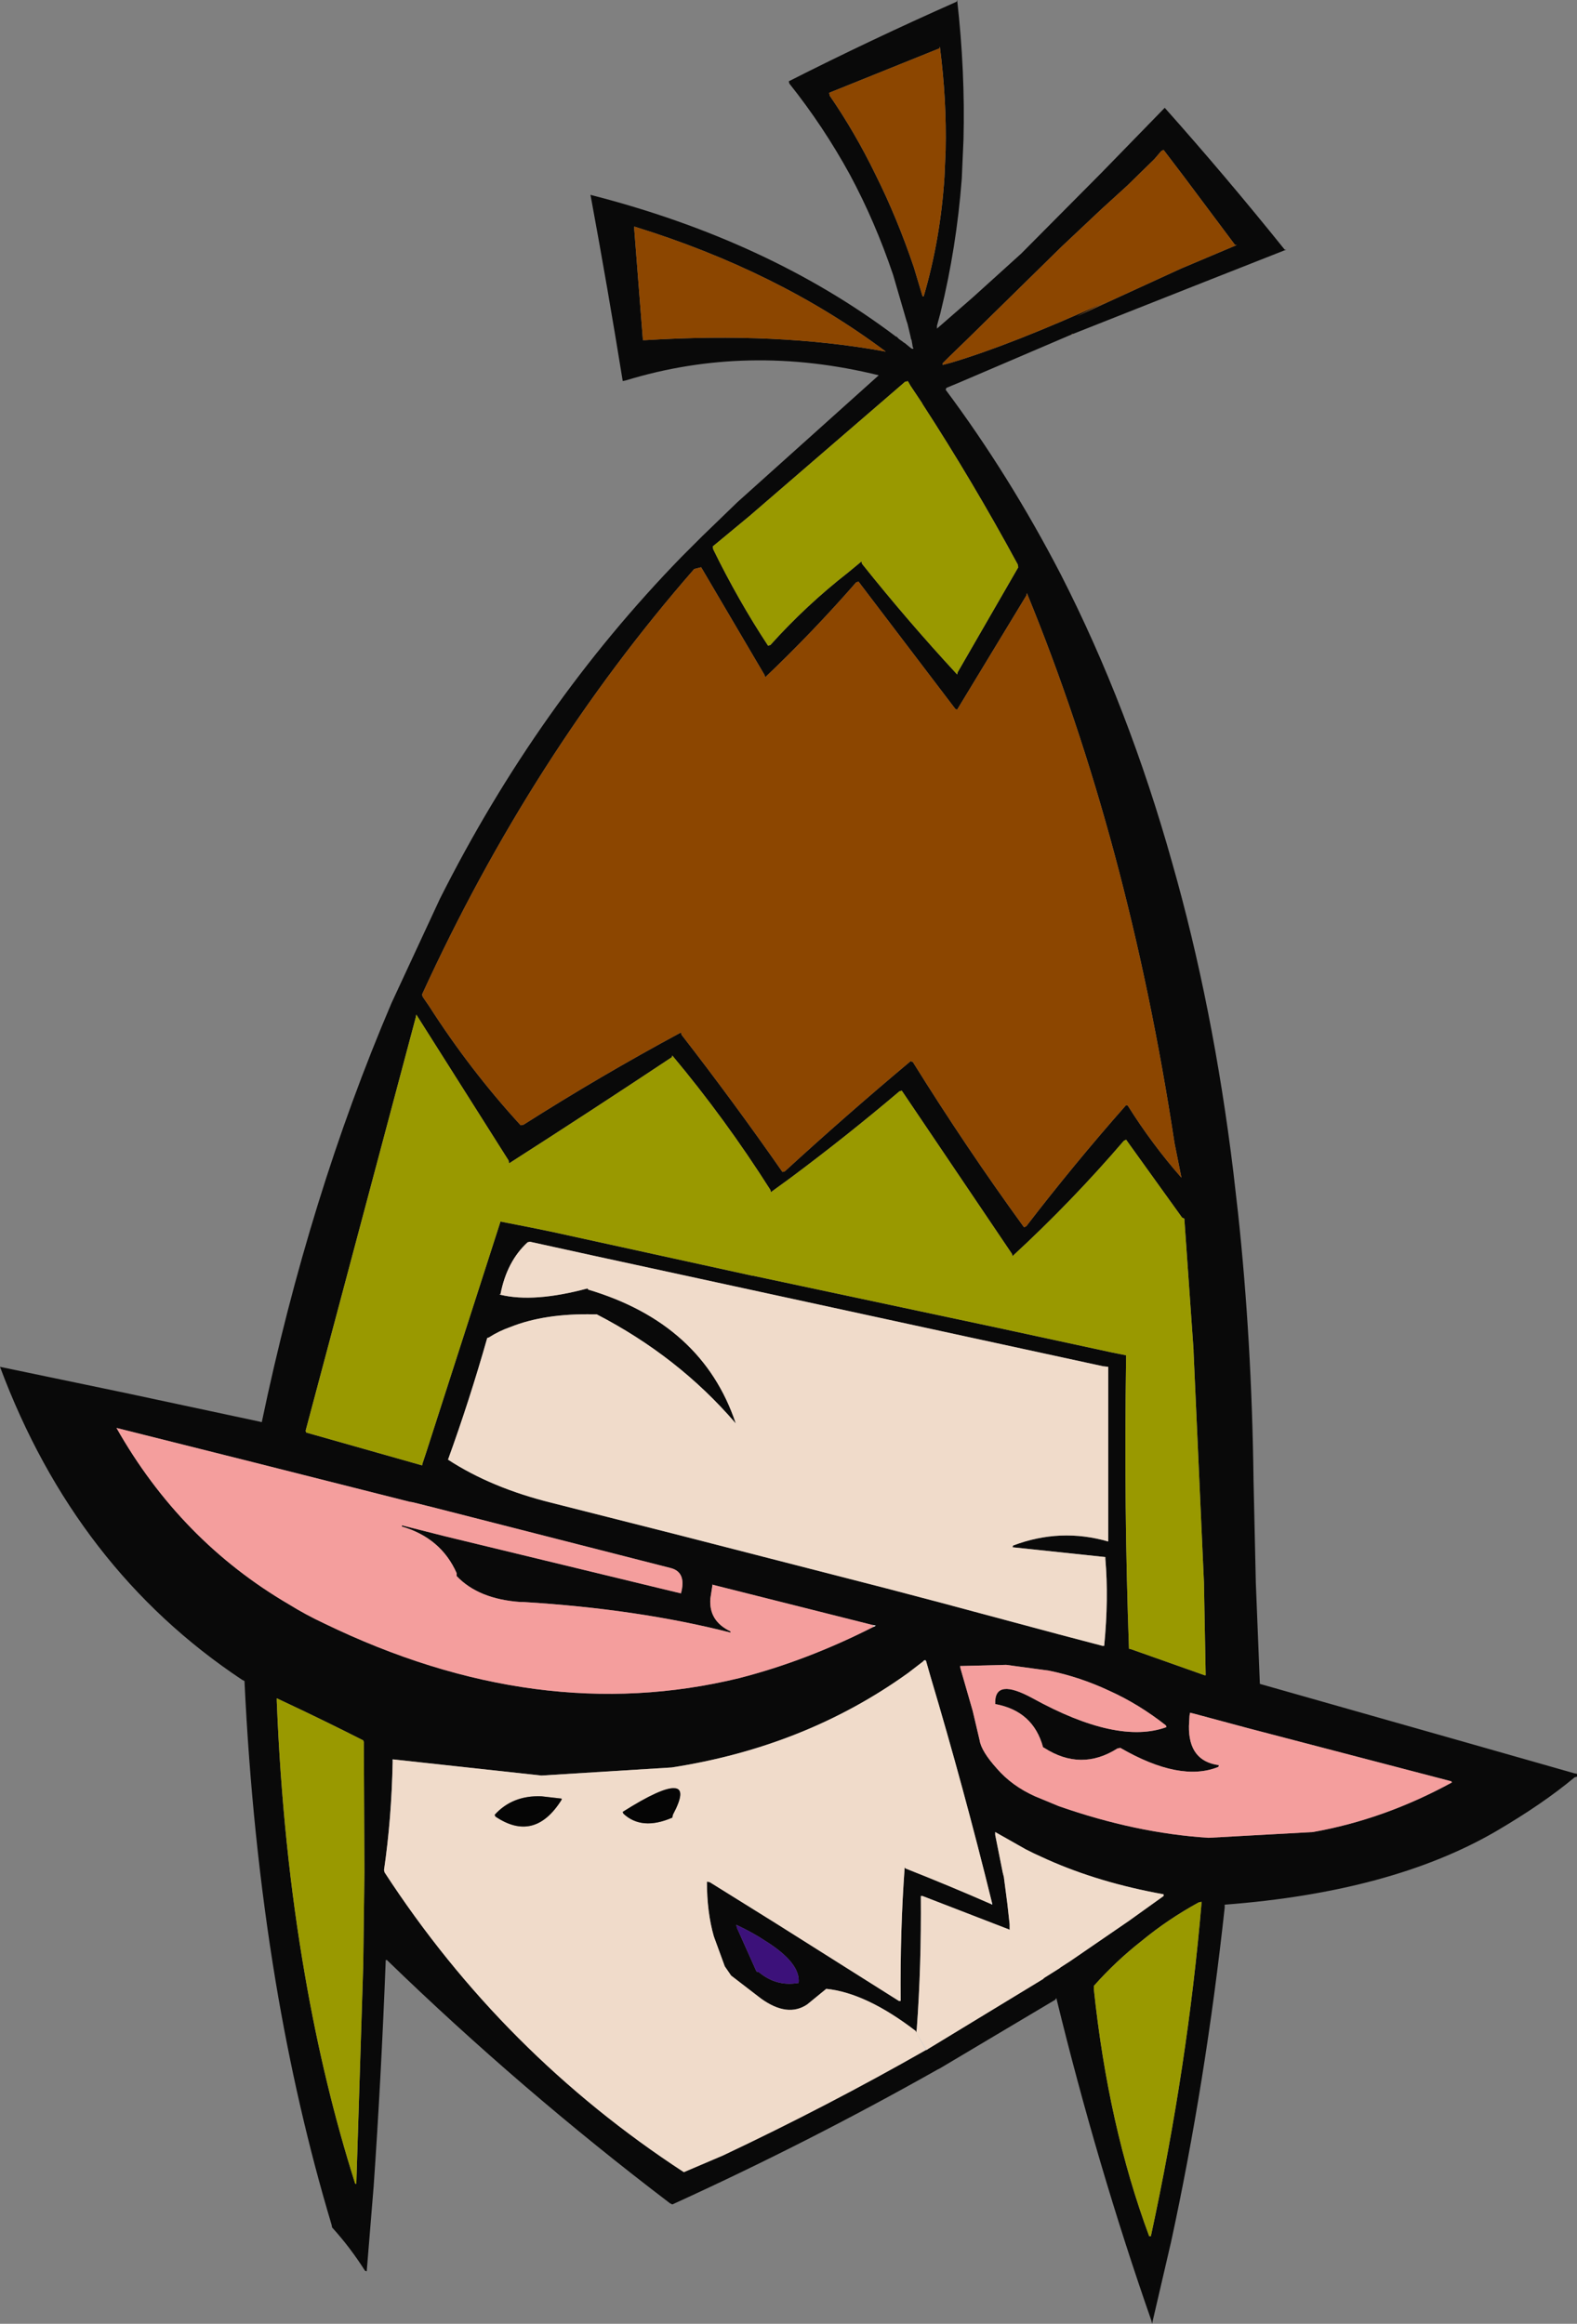 <?xml version="1.0" encoding="UTF-8" standalone="no"?>
<svg xmlns:xlink="http://www.w3.org/1999/xlink" height="201.55px" width="136.75px" xmlns="http://www.w3.org/2000/svg">
  <rect width="100%" height="100%" fill="#808080" stroke="none"/>
  <g transform="matrix(1.0, 0.0, 0.0, 1.0, 68.35, 100.75)">
    <path d="M24.6 -71.75 L14.9 -67.6 13.7 -67.1 13.7 -67.05 13.65 -66.95 Q19.2 -59.5 23.65 -50.9 29.5 -39.45 33.3 -25.9 36.85 -13.45 38.6 0.9 L39.0 4.4 Q40.2 15.5 40.35 27.65 L40.55 36.55 40.9 45.3 58.5 50.3 68.15 53.05 68.4 53.1 68.4 53.35 68.2 53.4 Q65.45 55.7 61.35 58.1 52.3 63.35 37.85 64.45 L37.85 64.7 Q36.2 79.85 33.2 93.7 L31.55 100.8 31.5 100.55 Q26.8 87.1 23.25 72.55 L23.15 72.7 13.15 78.65 12.95 78.75 Q1.7 85.1 -10.05 90.45 L-10.25 90.35 Q-23.2 80.5 -34.8 69.25 L-34.9 69.25 Q-35.3 79.55 -35.95 88.9 L-36.55 96.25 -36.7 96.2 Q-38.0 94.15 -39.55 92.45 L-39.6 92.2 Q-42.6 82.2 -44.45 71.1 -46.5 58.75 -47.15 45.05 L-47.35 44.95 Q-61.8 35.35 -68.35 17.8 L-57.55 20.05 -45.85 22.55 -45.65 22.6 Q-41.55 3.0 -34.4 -13.75 L-30.2 -22.8 Q-21.75 -39.6 -9.25 -52.45 L-7.45 -54.25 -4.4 -57.2 7.85 -68.2 Q-3.5 -71.0 -14.1 -67.75 L-14.35 -67.7 Q-15.65 -75.75 -17.1 -83.6 L-17.15 -83.85 Q-1.7 -79.9 9.35 -71.55 L9.4 -71.55 9.6 -71.35 9.95 -71.1 10.0 -71.05 10.1 -71.0 10.65 -70.55 10.75 -70.5 10.85 -70.5 10.85 -70.55 10.8 -70.65 10.7 -71.25 10.65 -71.35 10.6 -71.6 10.35 -72.65 10.25 -72.95 9.1 -76.9 Q7.55 -81.5 5.35 -85.6 3.05 -89.8 0.1 -93.5 L0.05 -93.7 Q7.15 -97.3 14.6 -100.6 L14.65 -100.75 Q15.35 -94.55 15.2 -88.65 L15.05 -85.25 Q14.6 -79.3 13.2 -73.6 L12.9 -72.5 12.9 -72.25 16.0 -74.95 20.2 -78.75 27.15 -85.75 32.65 -91.4 Q37.95 -85.45 43.05 -79.1 L43.2 -79.1 Q39.5 -77.65 24.6 -71.75 L24.7 -71.8 24.6 -71.8 24.6 -71.75 M13.65 -87.7 Q13.75 -92.05 13.15 -96.7 L13.1 -96.55 3.55 -92.7 3.6 -92.45 Q5.8 -89.25 7.55 -85.65 9.45 -81.85 10.9 -77.55 L11.65 -75.05 11.75 -75.05 Q13.2 -80.0 13.55 -85.4 L13.65 -87.7 M32.55 -87.75 L32.35 -87.65 31.75 -86.95 29.4 -84.65 27.15 -82.6 23.7 -79.35 15.5 -71.3 13.95 -69.8 13.4 -69.25 13.4 -69.1 14.15 -69.3 Q19.35 -70.85 27.5 -74.55 L25.0 -73.3 34.05 -77.45 38.9 -79.5 38.75 -79.5 34.3 -85.45 32.55 -87.75 M10.35 -67.7 L10.25 -67.65 10.15 -67.65 -3.35 -56.0 -6.55 -53.35 -6.5 -53.1 Q-4.35 -48.7 -1.75 -44.75 L-1.55 -44.8 Q1.55 -48.25 5.2 -51.1 L6.35 -52.05 6.4 -51.85 Q10.35 -46.9 14.65 -42.25 L14.7 -42.45 19.95 -51.55 19.9 -51.8 Q16.0 -59.0 11.65 -65.7 L11.6 -65.8 10.6 -67.3 10.4 -67.65 10.35 -67.7 M6.1 -50.3 L5.9 -50.25 Q2.15 -45.95 -2.0 -42.0 L-2.05 -42.2 -7.55 -51.55 -8.15 -51.4 Q-22.25 -35.25 -31.75 -14.5 L-31.7 -14.3 -31.15 -13.5 Q-27.6 -7.95 -23.2 -3.15 L-22.95 -3.2 Q-16.35 -7.4 -9.3 -11.2 L-9.25 -11.0 Q-4.75 -5.2 -0.5 0.9 L-0.3 0.85 Q5.05 -4.05 10.6 -8.7 L10.8 -8.65 Q15.4 -1.25 20.45 5.7 L20.65 5.6 Q24.8 0.2 29.3 -4.9 L29.45 -4.85 Q31.55 -1.5 34.1 1.4 L33.5 -1.6 Q29.5 -27.85 20.7 -49.3 L20.65 -49.1 14.65 -39.2 14.5 -39.25 6.1 -50.3 M8.45 -70.25 L8.4 -70.3 Q-0.9 -77.25 -13.35 -81.1 L-13.35 -80.85 -12.6 -71.25 -12.35 -71.25 Q-0.95 -71.95 8.2 -70.3 L8.45 -70.25 M9.85 -6.15 L9.65 -6.1 Q5.05 -2.2 0.15 1.45 L-1.5 2.65 -1.55 2.45 Q-5.45 -3.7 -10.05 -9.2 L-10.1 -9.05 Q-17.1 -4.4 -24.2 0.15 L-24.25 -0.1 -32.25 -12.75 -32.3 -12.5 -41.85 23.35 -41.8 23.5 -31.75 26.35 -31.7 26.15 -31.4 25.25 -24.95 5.2 -22.15 5.75 -20.45 6.1 -3.1 9.9 -3.05 9.9 18.1 14.4 28.05 16.55 29.3 16.8 29.3 17.05 Q29.1 29.95 29.55 42.25 L29.75 42.3 36.1 44.55 36.2 44.55 36.05 36.5 35.15 16.5 35.15 16.35 34.35 4.95 34.15 4.85 29.3 -1.9 29.1 -1.8 Q24.55 3.5 19.45 8.2 L19.4 8.0 9.85 -6.15 M27.75 17.8 L27.3 17.75 -16.7 8.2 -22.4 6.95 -22.6 7.0 Q-24.4 8.65 -24.95 11.5 L-25.05 11.5 -24.95 11.55 Q-22.05 12.25 -17.4 11.0 L-17.35 11.1 Q-7.45 14.05 -4.55 22.7 L-4.6 22.65 Q-9.55 16.9 -16.6 13.25 L-16.85 13.25 Q-21.1 13.15 -24.1 14.35 -25.1 14.7 -25.95 15.25 L-26.1 15.3 Q-27.65 20.75 -29.5 25.85 -25.75 28.3 -20.5 29.6 L-9.45 32.4 8.45 37.0 13.2 38.25 23.45 41.0 27.25 42.0 27.4 42.0 Q27.8 37.9 27.5 34.45 L27.5 34.3 19.45 33.45 19.5 33.3 Q23.6 31.75 27.75 32.95 L27.75 32.65 27.75 17.8 M7.4 40.35 L7.6 40.25 7.35 40.2 -6.55 36.7 -6.55 36.6 -6.75 37.9 Q-6.9 39.85 -5.0 40.75 L-5.0 40.85 Q-13.05 38.8 -22.95 38.2 L-23.2 38.2 Q-26.85 37.95 -28.75 35.95 L-28.75 35.7 Q-30.1 32.65 -33.5 31.65 L-33.5 31.55 -29.75 32.5 -10.55 37.15 -9.3 37.45 Q-8.8 35.6 -10.2 35.25 L-30.55 30.05 -32.55 29.55 -32.85 29.5 -46.5 26.05 -58.25 23.1 Q-52.7 32.9 -43.3 38.4 -41.85 39.3 -40.25 40.05 -21.7 49.05 -4.25 44.8 1.6 43.3 7.4 40.35 M11.95 43.3 L11.9 43.25 Q11.75 43.25 11.7 43.35 L10.4 44.35 Q1.5 50.75 -10.1 52.55 L-21.4 53.25 -34.25 51.85 -34.3 51.85 -34.3 52.1 Q-34.4 57.0 -35.05 61.45 L-35.0 61.65 Q-24.75 77.4 -9.05 87.65 L-5.65 86.2 Q3.45 81.9 11.95 77.05 L12.0 77.05 12.15 76.95 22.1 70.9 22.2 70.8 23.55 69.95 23.6 69.9 24.45 69.35 29.55 65.85 32.55 63.7 32.55 63.55 Q27.0 62.55 22.5 60.55 L21.3 60.0 20.6 59.65 17.95 58.15 17.95 58.4 18.6 61.65 18.7 62.05 19.0 64.35 19.2 66.15 19.2 66.6 19.2 66.65 19.15 66.6 11.65 63.7 11.5 63.7 Q11.55 69.75 11.15 75.2 L11.1 75.55 11.05 75.4 Q6.75 72.1 3.3 71.75 L1.65 73.1 Q-0.05 74.25 -2.35 72.6 L-4.95 70.6 -5.5 69.8 -6.45 67.2 Q-7.05 65.1 -7.05 62.45 L-6.8 62.5 -1.1 66.05 9.6 72.8 9.75 72.8 Q9.7 66.65 10.1 61.2 L10.15 61.3 Q13.95 62.8 17.6 64.4 L17.7 64.45 17.65 64.2 Q15.2 54.25 12.35 44.7 L11.95 43.3 M32.75 48.9 Q30.4 47.05 27.85 45.9 25.3 44.7 22.6 44.15 L18.9 43.65 14.95 43.75 14.9 43.75 14.95 44.0 16.0 47.65 16.6 50.2 Q16.75 51.15 18.1 52.65 19.4 54.15 21.4 55.05 L23.45 55.9 Q30.15 58.25 36.45 58.65 L45.5 58.15 Q51.7 57.05 57.55 53.85 L57.5 53.75 39.9 49.15 35.25 47.9 34.85 47.8 34.8 48.05 34.75 48.95 Q34.7 52.0 37.35 52.35 L37.3 52.5 Q34.0 53.85 28.8 50.85 L28.55 50.9 Q25.4 52.9 22.2 50.85 L22.1 50.8 Q21.25 47.65 17.95 47.05 17.9 45.85 18.75 45.75 19.55 45.65 21.2 46.55 28.55 50.6 32.8 49.05 L32.75 48.9 M26.5 71.5 L26.5 71.75 Q27.75 83.65 31.3 93.2 L31.45 93.2 Q34.65 78.4 35.85 64.2 L35.6 64.25 Q32.95 65.7 30.7 67.55 28.4 69.35 26.5 71.5 M0.8 71.25 L0.9 71.25 Q1.1 69.5 -2.05 67.55 -3.1 66.85 -4.5 66.2 L-4.45 66.45 -2.75 70.25 -2.55 70.3 Q-1.05 71.55 0.8 71.25 M-44.35 46.55 L-44.35 46.8 Q-43.85 59.4 -41.9 70.6 -40.25 80.15 -37.55 88.65 L-37.45 88.65 -36.85 69.65 -36.75 61.65 -36.8 50.35 -36.85 50.2 Q-40.2 48.5 -43.5 46.95 L-44.35 46.55" fill="#090909" fill-rule="evenodd" stroke="none"/>
    <path d="M24.7 -71.8 L24.6 -71.75 24.6 -71.8 24.7 -71.8 M32.55 -87.75 L34.3 -85.45 38.75 -79.5 38.9 -79.5 34.05 -77.45 25.0 -73.3 27.5 -74.55 Q19.35 -70.85 14.15 -69.3 L13.4 -69.1 13.4 -69.25 13.95 -69.8 15.5 -71.3 23.7 -79.35 27.15 -82.6 29.4 -84.65 31.75 -86.95 32.35 -87.65 32.55 -87.75 M13.65 -87.7 L13.55 -85.4 Q13.2 -80.0 11.75 -75.05 L11.65 -75.05 10.9 -77.55 Q9.45 -81.85 7.55 -85.65 5.8 -89.25 3.6 -92.45 L3.55 -92.7 13.1 -96.55 13.15 -96.7 Q13.75 -92.05 13.65 -87.7 M8.45 -70.25 L8.2 -70.3 Q-0.95 -71.95 -12.35 -71.25 L-12.6 -71.25 -13.35 -80.85 -13.35 -81.1 Q-0.9 -77.25 8.4 -70.3 L8.45 -70.25 M6.1 -50.3 L14.5 -39.25 14.65 -39.2 20.65 -49.1 20.7 -49.3 Q29.5 -27.85 33.5 -1.6 L34.1 1.4 Q31.55 -1.5 29.45 -4.85 L29.3 -4.9 Q24.8 0.2 20.65 5.6 L20.45 5.7 Q15.4 -1.25 10.8 -8.65 L10.6 -8.7 Q5.05 -4.05 -0.3 0.85 L-0.5 0.9 Q-4.75 -5.2 -9.25 -11.0 L-9.3 -11.2 Q-16.35 -7.4 -22.95 -3.2 L-23.2 -3.15 Q-27.6 -7.95 -31.15 -13.5 L-31.7 -14.3 -31.75 -14.5 Q-22.25 -35.25 -8.15 -51.4 L-7.55 -51.55 -2.05 -42.2 -2.0 -42.0 Q2.15 -45.95 5.9 -50.25 L6.1 -50.3" fill="#8c4600" fill-rule="evenodd" stroke="none"/>
    <path d="M10.35 -67.7 L10.4 -67.65 10.6 -67.3 11.6 -65.8 11.65 -65.7 Q16.0 -59.0 19.9 -51.8 L19.95 -51.55 14.7 -42.45 14.65 -42.25 Q10.35 -46.9 6.4 -51.85 L6.35 -52.05 5.2 -51.1 Q1.55 -48.25 -1.55 -44.8 L-1.75 -44.75 Q-4.35 -48.7 -6.5 -53.1 L-6.55 -53.35 -3.35 -56.0 10.15 -67.65 10.25 -67.65 10.35 -67.7 M9.85 -6.15 L19.4 8.0 19.45 8.2 Q24.55 3.5 29.1 -1.8 L29.3 -1.9 34.15 4.85 34.35 4.95 35.15 16.35 35.15 16.5 36.05 36.5 36.2 44.55 36.1 44.55 29.75 42.3 29.55 42.25 Q29.1 29.95 29.3 17.05 L29.3 16.8 28.05 16.55 18.1 14.4 -3.05 9.9 -3.1 9.9 -20.45 6.1 -22.15 5.75 -24.95 5.2 -31.4 25.25 -31.7 26.15 -31.75 26.35 -41.8 23.5 -41.85 23.35 -32.3 -12.5 -32.25 -12.75 -24.25 -0.1 -24.2 0.15 Q-17.1 -4.4 -10.1 -9.05 L-10.05 -9.2 Q-5.45 -3.7 -1.55 2.45 L-1.5 2.65 0.15 1.45 Q5.05 -2.2 9.65 -6.1 L9.85 -6.15 M26.5 71.5 Q28.4 69.35 30.7 67.55 32.95 65.7 35.6 64.25 L35.85 64.2 Q34.65 78.4 31.45 93.2 L31.3 93.2 Q27.75 83.65 26.5 71.75 L26.5 71.5 M-44.35 46.55 L-43.5 46.95 Q-40.2 48.5 -36.85 50.2 L-36.8 50.35 -36.75 61.65 -36.85 69.65 -37.45 88.65 -37.55 88.65 Q-40.25 80.15 -41.9 70.6 -43.85 59.4 -44.35 46.8 L-44.35 46.55" fill="#999900" fill-rule="evenodd" stroke="none"/>
    <path d="M27.75 17.8 L27.75 32.65 27.75 32.95 Q23.6 31.75 19.5 33.3 L19.45 33.45 27.5 34.3 27.5 34.45 Q27.8 37.9 27.4 42.0 L27.25 42.0 23.45 41.0 13.2 38.25 8.45 37.0 -9.45 32.4 -20.5 29.6 Q-25.75 28.3 -29.5 25.85 -27.65 20.75 -26.1 15.3 L-25.95 15.25 Q-25.1 14.7 -24.1 14.35 -21.1 13.15 -16.85 13.25 L-16.6 13.25 Q-9.55 16.9 -4.6 22.65 L-4.55 22.7 Q-7.45 14.05 -17.35 11.1 L-17.4 11.0 Q-22.05 12.25 -24.95 11.55 L-25.05 11.5 -24.95 11.5 Q-24.4 8.65 -22.6 7.0 L-22.4 6.95 -16.7 8.2 27.3 17.75 27.75 17.8 M11.95 43.3 L12.35 44.7 Q15.2 54.25 17.65 64.2 L17.6 64.4 Q13.95 62.8 10.15 61.3 L10.1 61.2 Q9.7 66.65 9.75 72.8 L9.6 72.8 -1.1 66.05 -6.8 62.5 -7.05 62.45 Q-7.05 65.1 -6.45 67.2 L-5.5 69.8 -4.95 70.6 -2.35 72.6 Q-0.05 74.25 1.65 73.1 L3.3 71.75 Q6.75 72.1 11.05 75.4 L11.1 75.55 11.15 75.2 Q11.55 69.75 11.5 63.7 L11.65 63.7 19.15 66.6 19.2 66.65 19.2 66.6 19.2 66.15 19.0 64.35 18.7 62.05 18.6 61.65 17.95 58.4 17.95 58.15 20.6 59.65 21.3 60.0 22.5 60.55 Q27.0 62.55 32.55 63.55 L32.55 63.7 29.55 65.85 24.45 69.35 23.6 69.9 23.55 69.95 22.2 70.8 22.1 70.9 12.15 76.95 12.0 77.05 11.1 75.55 11.95 77.05 Q3.45 81.9 -5.65 86.2 L-9.05 87.65 Q-24.75 77.4 -35.0 61.65 L-35.05 61.45 Q-34.4 57.0 -34.3 52.1 L-34.25 51.85 -21.4 53.25 -10.1 52.55 Q1.5 50.75 10.4 44.35 L11.7 43.35 11.95 43.3 M-19.65 55.35 L-19.65 55.25 -21.4 55.05 Q-23.9 54.95 -25.45 56.65 L-25.4 56.8 Q-22.0 59.1 -19.65 55.35 M-10.0 56.65 Q-8.8 54.4 -9.85 54.35 -10.95 54.25 -14.35 56.4 L-14.3 56.55 Q-12.7 58.05 -10.05 56.9 L-10.0 56.65" fill="#f0dbca" fill-rule="evenodd" stroke="none"/>
    <path d="M7.35 40.2 L7.6 40.25 7.4 40.35 7.35 40.2 M32.75 48.9 L32.8 49.05 32.75 48.9" fill="#fefefe" fill-rule="evenodd" stroke="none"/>
    <path d="M7.4 40.35 Q1.6 43.3 -4.25 44.8 -21.7 49.05 -40.25 40.05 -41.85 39.3 -43.3 38.4 -52.7 32.9 -58.25 23.1 L-46.5 26.05 -32.85 29.5 -32.55 29.55 -30.55 30.05 -10.2 35.25 Q-8.8 35.6 -9.3 37.45 L-10.55 37.15 -29.75 32.5 -33.5 31.55 -33.5 31.65 Q-30.1 32.65 -28.75 35.7 L-28.75 35.95 Q-26.85 37.95 -23.2 38.2 L-22.95 38.2 Q-13.05 38.8 -5.0 40.85 L-5.0 40.75 Q-6.9 39.85 -6.75 37.9 L-6.55 36.6 -6.55 36.7 7.35 40.2 7.4 40.35 M32.8 49.05 Q28.55 50.6 21.2 46.55 19.55 45.65 18.75 45.75 17.9 45.85 17.95 47.05 21.25 47.65 22.1 50.8 L22.2 50.85 Q25.4 52.9 28.55 50.9 L28.8 50.85 Q34.0 53.85 37.3 52.5 L37.35 52.35 Q34.7 52.0 34.75 48.95 L34.8 48.05 34.85 47.8 35.25 47.9 39.9 49.15 57.5 53.75 57.55 53.85 Q51.7 57.05 45.5 58.15 L36.45 58.65 Q30.15 58.25 23.45 55.9 L21.4 55.05 Q19.4 54.15 18.1 52.65 16.75 51.15 16.6 50.2 L16.0 47.65 14.95 44.0 14.9 43.75 14.95 43.75 18.9 43.65 22.6 44.15 Q25.3 44.7 27.85 45.9 30.4 47.05 32.75 48.9 L32.8 49.05" fill="#f49e9d" fill-rule="evenodd" stroke="none"/>
    <path d="M11.7 43.35 Q11.75 43.25 11.9 43.25 L11.95 43.3 11.7 43.35 M17.65 64.2 L17.7 64.45 17.6 64.4 17.65 64.2 M12.0 77.05 L11.95 77.05 11.1 75.55 12.0 77.05 M-34.3 52.1 L-34.3 51.85 -34.25 51.85 -34.3 52.1" fill="#fcfcfc" fill-rule="evenodd" stroke="none"/>
    <path d="M0.8 71.25 Q-1.05 71.55 -2.55 70.3 L-2.75 70.25 -4.45 66.45 -4.5 66.2 Q-3.1 66.85 -2.05 67.55 1.1 69.5 0.9 71.25 L0.8 71.25" fill="#3c117a" fill-rule="evenodd" stroke="none"/>
    <path d="M-10.0 56.65 L-10.05 56.9 Q-12.7 58.05 -14.3 56.55 L-14.35 56.4 Q-10.95 54.25 -9.85 54.35 -8.8 54.4 -10.0 56.65 M-19.65 55.35 Q-22.0 59.1 -25.4 56.8 L-25.45 56.65 Q-23.9 54.95 -21.4 55.05 L-19.65 55.25 -19.65 55.35" fill="#050505" fill-rule="evenodd" stroke="none"/>
  </g>
</svg>
